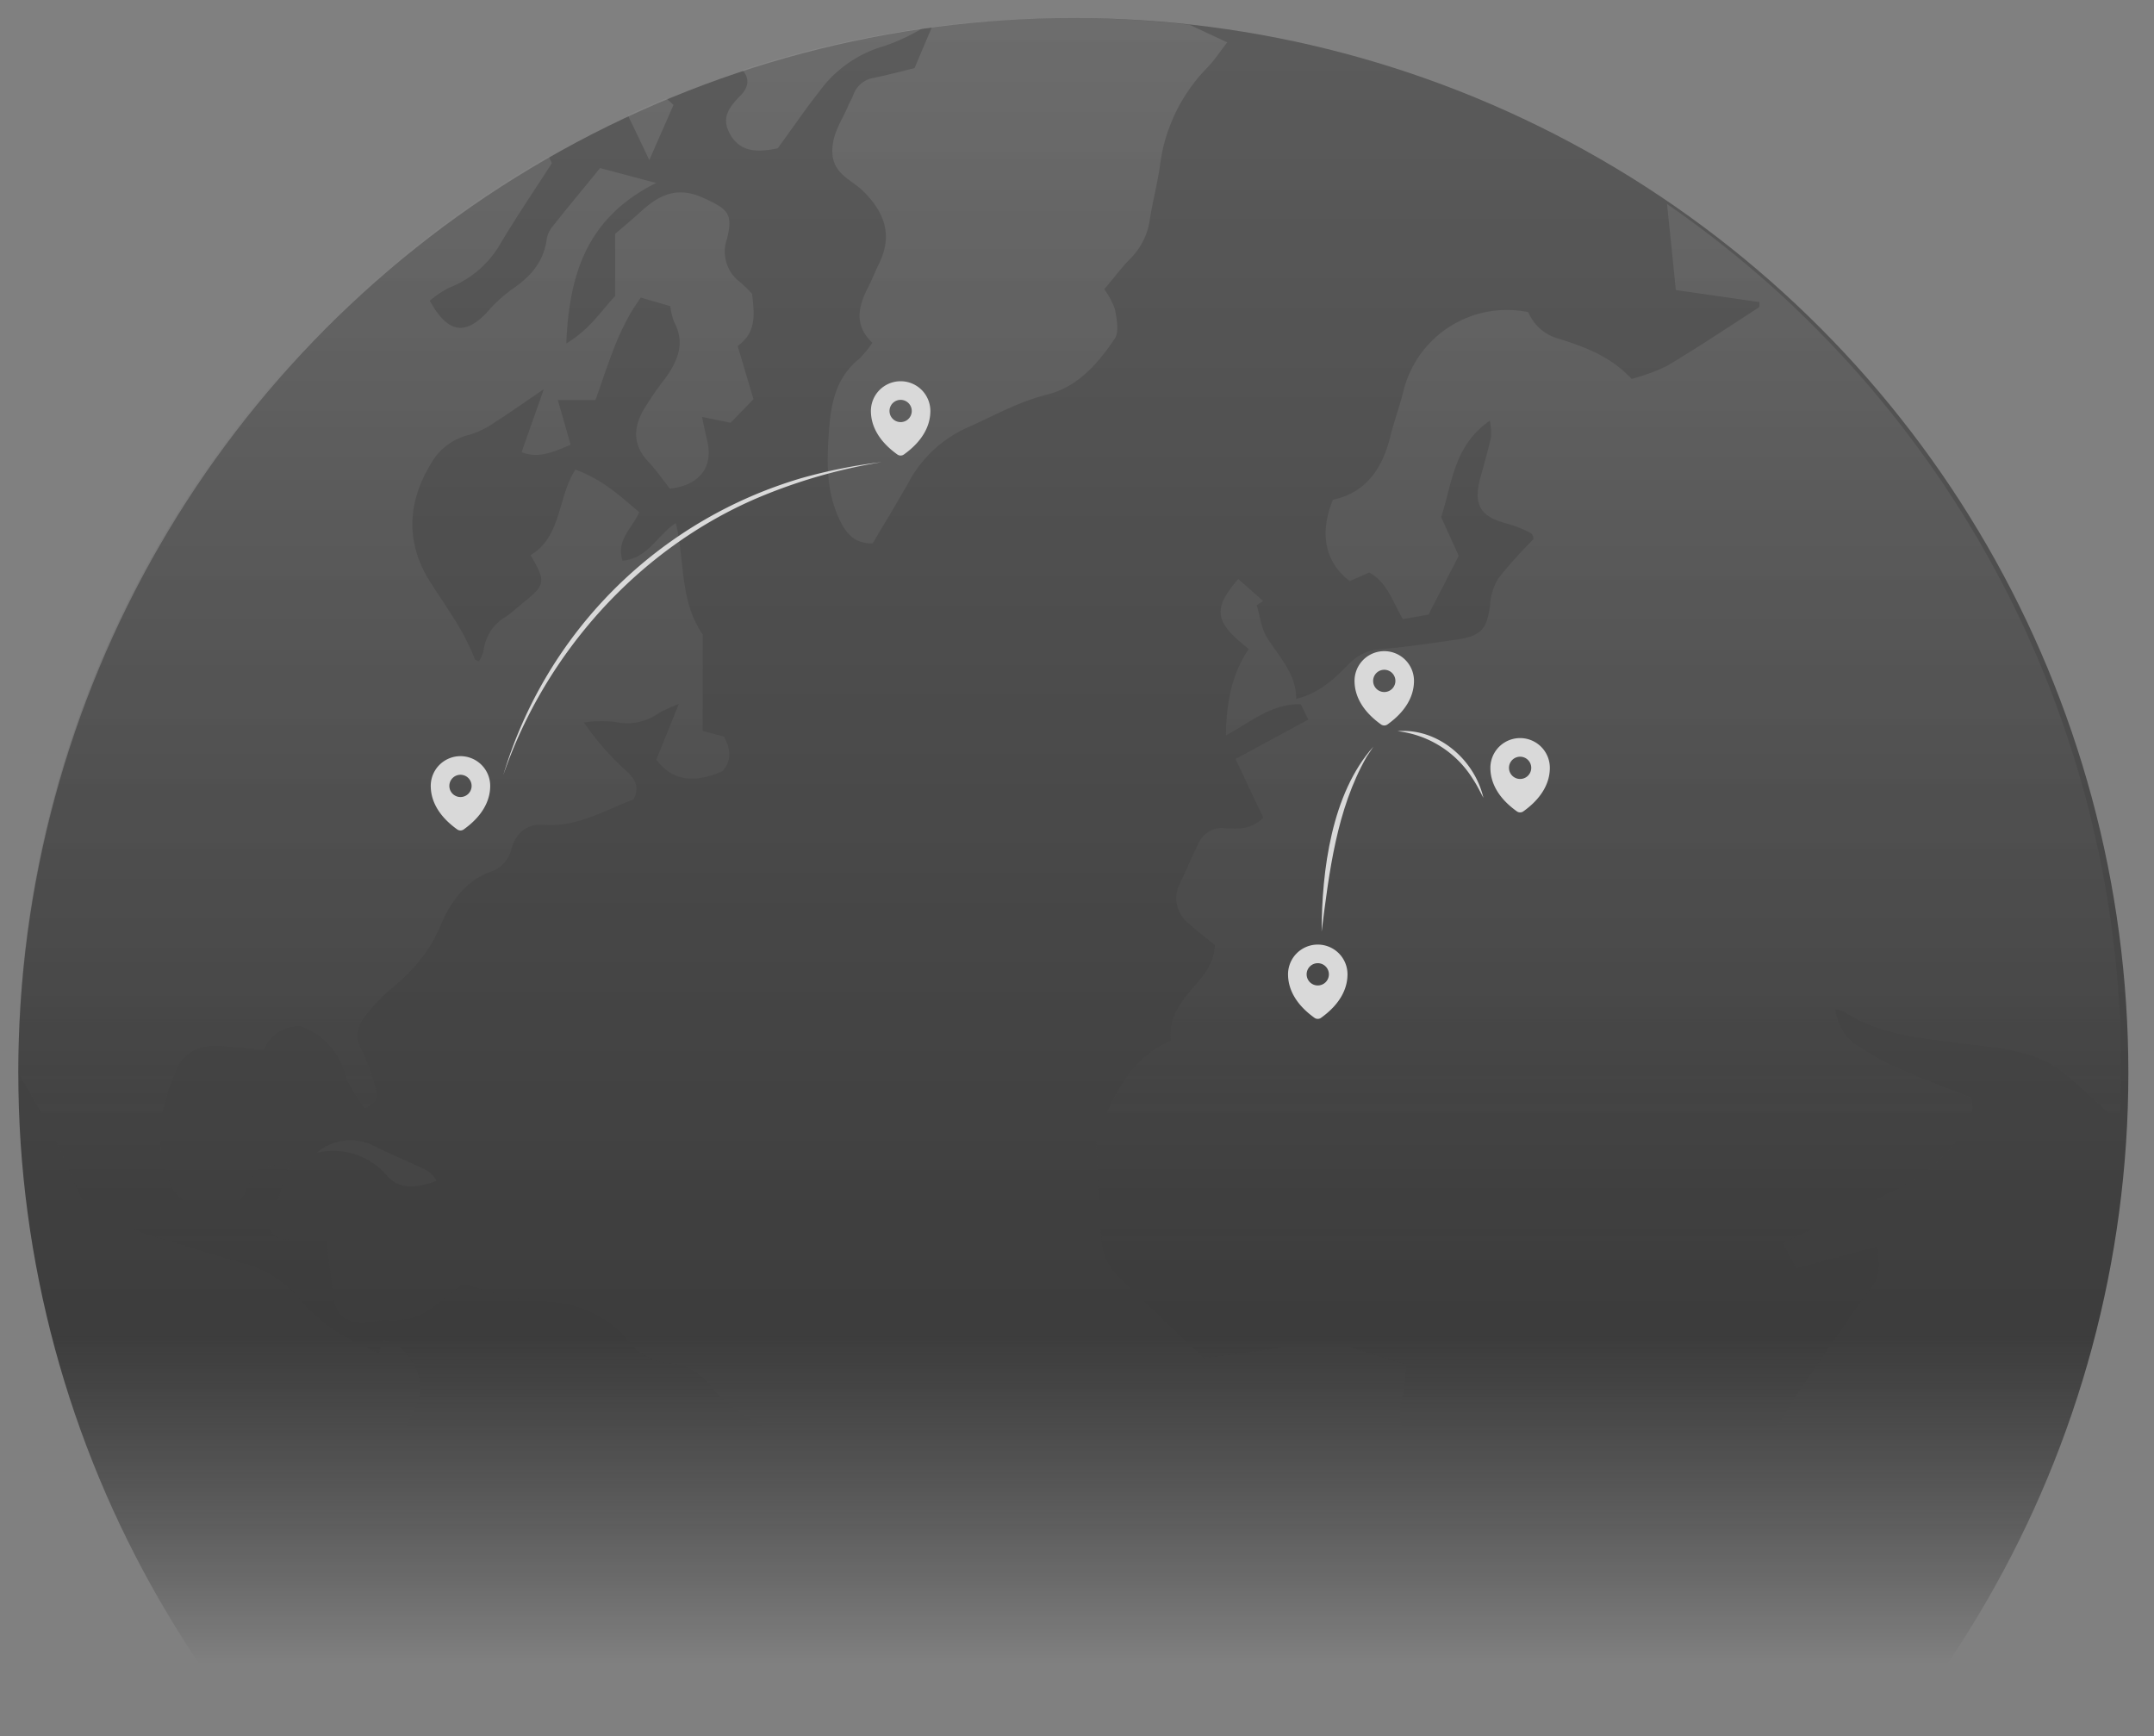 <svg xmlns="http://www.w3.org/2000/svg" xmlns:xlink="http://www.w3.org/1999/xlink" width="294" height="237" viewBox="0 0 294 237"><rect x="0" y="0" width="294" height="237" fill="#808080" stroke="none"/><defs><clipPath id="a"><rect width="294" height="237" transform="translate(1037.5 2258)" fill="#fff" stroke="#707070" stroke-width="1"/></clipPath><linearGradient id="b" x1="0.5" x2="0.5" y2="0.783" gradientUnits="objectBoundingBox"><stop offset="0" stop-color="#4b4b4b"/><stop offset="0.799" stop-color="#1f1f1f"/><stop offset="1" stop-opacity="0"/></linearGradient><linearGradient id="c" x1="0.5" x2="0.5" y2="0.683" gradientUnits="objectBoundingBox"><stop offset="0" stop-color="#a0a0a0"/><stop offset="0.683" stop-color="#3e3e3e"/><stop offset="1" stop-opacity="0"/></linearGradient></defs><g transform="translate(-1037.5 -2258)" clip-path="url(#a)"><g transform="translate(197.15 -1382.262)" opacity="0.698"><circle cx="144" cy="144" r="144" transform="translate(842.85 3642.721)" fill="url(#b)"/><g transform="translate(842.85 3642.721)" opacity="0.3"><path d="M849.9,1327.072c-2.426.8-4.755,1.406-6.686-.654a9.731,9.731,0,0,0-9.626-3.215,6.984,6.984,0,0,1,7.915-.849c2.249,1.124,4.584,2.072,6.851,3.16A3.72,3.72,0,0,1,849.9,1327.072Z" transform="translate(-792.825 -1168.328)" fill="#3e3e3e"/><path d="M767.11,1222.3c.03.636.067,1.271.116,1.907.153-.123.306-.239.458-.354C767.489,1223.341,767.3,1222.822,767.11,1222.3Zm88.216-140.476q-2.649,1.1-5.244,2.31c.929,1.937,1.809,3.789,2.934,6.142,1.277-2.909,2.261-5.158,3.3-7.536C855.973,1082.431,855.649,1082.131,855.325,1081.826Zm10.384-3.85c1.149,1.29.721,2.494-.226,3.466-1.5,1.54-2.744,3.007-1.449,5.3,1.277,2.261,3.294,2.438,5.531,2.109.3-.043.6-.11.984-.183,1.87-2.573,3.7-5.256,5.7-7.8a16.557,16.557,0,0,1,8.813-6.154,26.587,26.587,0,0,0,5.213-2.426A142.436,142.436,0,0,0,865.709,1077.975Zm21.22,194.589a55.676,55.676,0,0,0-6.588-3.771c-3.068-1.564-6.2-3.007-9.3-4.492-3.673-1.76-7.187-3.673-9.852-6.937a7.863,7.863,0,0,0-5.788-2.885,7.759,7.759,0,0,1-4.908-2.628c-3.313-4.132-7.352-5.788-12.608-5.886-3.355-.061-6.692-1.406-10.384-2.249-1.064.813-2.457,1.962-3.936,2.995a8.938,8.938,0,0,1-6.252,1.913,5.67,5.67,0,0,0-1.8.177c-3.484.727-5.336-.6-5.739-4.125-.25-2.206-.532-4.406-.849-7.053-1.687,0-3.27.031-4.853-.006-2.824-.067-3.453-1.265-2.335-3.918.837-1.992,1.412-4.095,2.31-6.759-1.968.458-3.2.746-4.566,1.063a21.1,21.1,0,0,0-1.424,2.61,3.9,3.9,0,0,1-4.553,2.683c-2.347-.269-4.62-.678-5.8-3.178-2.561-5.44-1.345-10.72.831-15.842.941-2.219,3.129-3.147,5.549-3.062,2.017.073,4.034.348,6.319.556a5.13,5.13,0,0,1,5.018-3.258,9.736,9.736,0,0,1,6.167,6.808c.446,1.571,1.662,2.927,2.548,4.413,1.626-.605,1.888-1.607,1.528-2.781a31.243,31.243,0,0,0-1.846-5.115,3.854,3.854,0,0,1,.257-4.523,23.556,23.556,0,0,1,3.282-3.557c2.928-2.42,5.494-5.054,7-8.648,1.485-3.52,3.471-6.57,7.475-7.872a4.5,4.5,0,0,0,2.335-2.817c.654-2.4,2.237-3.569,4.394-3.4,4.645.354,8.361-2.017,12.309-3.484.8-1.675.245-2.738-.947-3.838a39.034,39.034,0,0,1-5.843-6.656,16.5,16.5,0,0,1,4.278-.073,7.423,7.423,0,0,0,6.008-1.247,25.62,25.62,0,0,1,2.665-1.192c-1.167,2.891-2.084,5.158-3.062,7.584,2.335,3.141,5.488,3.123,9.015,1.589,1.32-1.454,1.137-3.056.232-4.731l-2.909-.788v-13.14c-3.221-4.669-2.408-10.115-3.679-15.218-2.536,1.644-3.789,4.81-7.261,5.128-.917-2.836,1.3-4.382,2.267-6.619-2.524-2.12-4.987-4.467-8.709-5.812-2.457,3.844-1.87,9.174-6.118,11.667,2.133,3.7,2.06,4.034-1.069,6.558-.788.642-1.54,1.338-2.377,1.907a6.184,6.184,0,0,0-2.989,4.682,4.684,4.684,0,0,1-.629,1.363c-.244-.141-.507-.2-.556-.33-1.442-3.82-3.881-7.041-6.044-10.451-3.355-5.28-3.227-10.7-.024-16.055a8.213,8.213,0,0,1,5.391-4.107,12.016,12.016,0,0,0,3.5-1.748c2.047-1.3,4.028-2.707,6.607-4.468-1.124,3.19-2.054,5.812-3.037,8.605,2.4.948,4.437-.1,6.7-1-.574-2.011-1.118-3.912-1.754-6.124h5.134c1.748-4.8,3.068-9.705,6.191-13.983,1.528.446,2.775.807,4.034,1.173a8.788,8.788,0,0,0,.5,2.121c1.589,2.964.483,5.427-1.271,7.829a43.47,43.47,0,0,0-2.921,4.266c-1.375,2.42-1.424,4.786.654,6.979,1.106,1.167,2.023,2.512,2.976,3.71,4.089-.452,5.989-3,5.079-6.606-.232-.941-.422-1.895-.7-3.184,1.528.311,2.665.544,3.905.8,1.008-1.039,1.992-2.041,3.129-3.215-.7-2.341-1.406-4.736-2.157-7.261,2.683-1.907,2.231-4.559,1.962-7.114a20.978,20.978,0,0,0-1.577-1.564,5.18,5.18,0,0,1-1.864-5.892c.892-3.551.092-4.132-3.2-5.641-3.52-1.613-6-.464-8.477,1.809-1.192,1.1-2.451,2.127-3.575,3.1v8.507c-1.8,1.846-3.453,4.547-6.662,6.436.379-9.443,2.817-17.2,12.26-21.892-3.044-.813-5.372-1.43-7.652-2.035-2.292,2.805-4.492,5.458-6.631,8.159a3.58,3.58,0,0,0-.666,1.644c-.44,3.05-2.255,5.067-4.712,6.735a19.875,19.875,0,0,0-3.349,3.068c-3.044,3.294-5.427,2.958-7.884-1.5a14.263,14.263,0,0,1,2.561-1.748,13.81,13.81,0,0,0,7.035-5.965c2.218-3.746,4.681-7.353,7.071-11.062-.159-.33-.312-.636-.464-.953a143.438,143.438,0,0,0-72.35,124.641c0,.189,0,.379.006.568a112.6,112.6,0,0,1,8.544,17.112,31.827,31.827,0,0,0,11.355,5.55c3.594,1.051,7.157,2.194,10.75,3.233a14.139,14.139,0,0,1,7.56,4.749c2.781,3.514,6.576,5.623,10.97,7.53.275-.745.477-1.3.678-1.852,3.343.917,5.77,4.889,4.743,8.14a18.84,18.84,0,0,1-2.335,4.566,5.093,5.093,0,0,0-.978,3.942,31.531,31.531,0,0,1,.489,6.063c-.061,2.3,1.125,3.71,2.659,5.158a20.117,20.117,0,0,1,3.447,4.168c1.95,3.251,4.908,5.36,7.9,7.474a8.293,8.293,0,0,0,1.253.862c6.509,3.025,9.828,8.306,11.355,15.175a59.943,59.943,0,0,0,5.794,15.609,9.78,9.78,0,0,1,.7,4.4,9.34,9.34,0,0,0,1.987,5.91,8.877,8.877,0,0,1,1.632,3.844,10.424,10.424,0,0,0,2.964,5.525c.483.513,1.277,1.051,1.3,1.607a12.478,12.478,0,0,0,1.986,5.665q5.354,1.944,10.9,3.459c-.281-1.259-.575-2.555-.88-3.918-.794-.605-1.748-1.338-2.946-2.261.263-1.424.477-2.9.813-4.351.776-3.337,1.669-6.65,2.4-9.993.5-2.286.8-4.608-.709-6.827,1.344-.947,2.555-1.8,3.7-2.61.306-2.157.666-4.15.85-6.154a17.056,17.056,0,0,1,7.261-12.468c2.182-1.638,2.768-3.673,3.037-6.234.611-5.94,1.534-11.851,2.341-17.773a7.566,7.566,0,0,1,.361-1.467C889.8,1275.84,889.508,1274.379,886.929,1272.564ZM926.746,1071.8a145.2,145.2,0,0,0-35.148.3c-.9,2.108-1.6,3.765-2.377,5.617-1.76.428-3.6.923-5.47,1.314a3.57,3.57,0,0,0-2.9,2.371c-.171.477-.465.9-.654,1.369-.868,2.121-2.316,3.96-2.2,6.515.135,2.927,2.64,3.673,4.217,5.231,2.9,2.873,4.064,5.983,2.17,9.852-.538,1.094-.972,2.231-1.522,3.306-1.345,2.622-1.913,5.171.593,7.536a14.291,14.291,0,0,1-1.8,2.194c-3.526,2.848-3.948,6.851-4.193,10.934-.22,3.563-.177,7.12,1.277,10.469.862,2,1.956,3.832,4.761,3.789,1.62-2.75,3.306-5.5,4.889-8.312a17.013,17.013,0,0,1,8.073-7.517c3.594-1.607,7-3.526,10.9-4.5,4.119-1.027,6.9-4.235,9.186-7.621.623-.935.269-2.683.024-3.991a10.341,10.341,0,0,0-1.467-2.75c1.271-1.491,2.426-3.05,3.783-4.4a9.434,9.434,0,0,0,2.475-5.39c.434-2.494,1.069-4.957,1.406-7.462a23.157,23.157,0,0,1,6.491-13.091c.9-.941,1.62-2.06,2.634-3.361C930.12,1073.373,928.451,1072.591,926.746,1071.8Zm65.181,24.471q.6,5.858,1.2,11.74c4.052.581,7.737,1.112,11.423,1.644-.043.361.006.66-.092.728-4.162,2.689-8.287,5.439-12.535,7.982a27.267,27.267,0,0,1-4.834,1.772c-2.811-3.031-6.326-4.352-9.9-5.47a6.232,6.232,0,0,1-4.2-3.637,14.536,14.536,0,0,0-17.082,10.928c-.531,2.054-1.253,4.065-1.772,6.118-1.094,4.345-3.325,7.615-7.811,8.562-1.9,4.62-1.051,8.63,2.3,11.1.843-.366,1.748-.764,2.659-1.161,2.512,1.363,3.154,3.96,4.59,6.356,1.149-.2,2.4-.422,3.49-.617,1.418-2.757,2.714-5.268,4.131-8.025-.721-1.583-1.51-3.318-2.408-5.292,1.5-4.413,1.632-9.668,6.65-13.158a9.092,9.092,0,0,1,.165,2.237c-.422,1.87-.959,3.722-1.461,5.574-.99,3.655-.006,5.293,3.618,6.234a15.6,15.6,0,0,1,3.288,1.314c.324.171.367.868.348.819a64.7,64.7,0,0,0-4.749,5.274,8.087,8.087,0,0,0-1.167,3.679c-.409,3.276-1.161,4.235-4.437,4.724-3.508.52-7.022,1.027-10.555,1.339a6.394,6.394,0,0,0-4.272,2.01c-1.992,2.017-4.027,4-7.2,4.767-.006-3.465-2.359-5.745-4.015-8.416-.783-1.259-.941-2.9-1.381-4.37.293-.189.581-.379.874-.568-1.125-1-2.255-1.992-3.4-3-3.52,4.144-3.282,5.824,1.436,9.559-2.286,3.368-3.068,7.248-3.117,11.8,3.392-1.833,6.2-4.351,10.212-4.26.251.5.544,1.088,1.033,2.09-3.392,1.834-6.65,3.6-9.932,5.372,1.271,2.689,2.549,5.384,3.8,8.012-1.7,1.662-3.471,1.534-5.158,1.442a3.484,3.484,0,0,0-3.7,2.066c-.868,1.821-1.681,3.673-2.53,5.506a4.324,4.324,0,0,0,1.265,5.47c1.118,1.015,2.31,1.937,3.484,2.915-.043,2.524-1.552,4.211-3.007,5.867-1.785,2.041-3.276,4.156-2.988,7.187-5.556,2.286-7.566,7.4-9.938,12.217a1.955,1.955,0,0,0-.275.868c.251,5.067.355,10.145.892,15.181a7.947,7.947,0,0,0,2.426,4.131c3.569,3.612,7.316,7.041,11.417,10.94,4.468-.6,9.271-1.253,14.075-1.913a7.7,7.7,0,0,1,1.174-.269c4.3.116,8.122,1.919,12.339,2.989a23.608,23.608,0,0,1-.458,4.266,8.34,8.34,0,0,0,.691,6.454c1.387,2.812,2.591,5.721,3.881,8.581a12.6,12.6,0,0,1,.77,8.893c-.3,1.07-.465,2.176-.7,3.264a16.132,16.132,0,0,0,.746,9.473c2.567,6.8,4.657,13.788,6.863,20.725.929,2.921,1.583,3.71,4.51,3.025,4.364-1.027,8.685-2.652,11.5-6.313,3.141-4.083,6.613-8.245,8.4-12.957,2.206-5.818,5.727-10.647,8.954-15.744a8.716,8.716,0,0,0,.807-7.028,10.057,10.057,0,0,1,.929-7.634c2.206-3.875,4.437-7.743,6.888-11.465,3.178-4.822,6.533-9.534,9.907-14.228,1.149-1.6.807-3.215.667-5.372-3.765,1.015-7.3,1.968-11.062,2.976-.666-1.2-1.222-2.188-1.931-3.453,1.051-.471,1.76-.776,2.457-1.106,5.293-2.518,10.726-4.8,15.823-7.67,2.383-1.338,4.272-3.685,6.105-5.812a5.6,5.6,0,0,0,1.393-5.262c-3.184-1.265-6.5-2.493-9.724-3.9a37.163,37.163,0,0,1-5.323-2.909,6.813,6.813,0,0,1-3.5-5.256,5.444,5.444,0,0,1,1.259.373c4.853,3.19,10.426,3.563,15.963,4.309,4.871.654,10.036.788,14.094,4.125a89.464,89.464,0,0,1,7.5,7.022q.2-3.786.2-7.627A143.346,143.346,0,0,0,991.927,1096.274Z" transform="translate(-766.89 -1070.88)" fill="url(#c)"/></g><path d="M10.115,4.057A4.057,4.057,0,1,0,2,4.057c0,.076,0,.147.005.223.066,1.8,1.009,3.865,3.616,5.726a.763.763,0,0,0,.872,0C9.1,8.145,10.044,6.081,10.11,4.28c.005-.076.005-.147.005-.223ZM7.133,5.133a1.519,1.519,0,1,0-1.076.446,1.519,1.519,0,0,0,1.076-.446Z" transform="translate(897.143 3743.478)" fill="#fff" fill-rule="evenodd"/><path d="M10.115,4.057A4.057,4.057,0,1,0,2,4.057c0,.076,0,.147.005.223.066,1.8,1.009,3.865,3.616,5.726a.763.763,0,0,0,.872,0C9.1,8.145,10.044,6.081,10.11,4.28c.005-.076.005-.147.005-.223ZM7.133,5.133a1.519,1.519,0,1,0-1.076.446,1.519,1.519,0,0,0,1.076-.446Z" transform="translate(1014.155 3769.197)" fill="#fff" fill-rule="evenodd"/><path d="M10.115,4.057A4.057,4.057,0,1,0,2,4.057c0,.076,0,.147.005.223.066,1.8,1.009,3.865,3.616,5.726a.763.763,0,0,0,.872,0C9.1,8.145,10.044,6.081,10.11,4.28c.005-.076.005-.147.005-.223ZM7.133,5.133a1.519,1.519,0,1,0-1.076.446,1.519,1.519,0,0,0,1.076-.446Z" transform="translate(1041.773 3741.012)" fill="#fff" fill-rule="evenodd"/><path d="M10.115,4.057A4.057,4.057,0,1,0,2,4.057c0,.076,0,.147.005.223.066,1.8,1.009,3.865,3.616,5.726a.763.763,0,0,0,.872,0C9.1,8.145,10.044,6.081,10.11,4.28c.005-.076.005-.147.005-.223ZM7.133,5.133a1.519,1.519,0,1,0-1.076.446,1.519,1.519,0,0,0,1.076-.446Z" transform="translate(957.22 3692.301)" fill="#fff" fill-rule="evenodd"/><path d="M10.115,4.057A4.057,4.057,0,1,0,2,4.057c0,.076,0,.147.005.223.066,1.8,1.009,3.865,3.616,5.726a.763.763,0,0,0,.872,0C9.1,8.145,10.044,6.081,10.11,4.28c.005-.076.005-.147.005-.223ZM7.133,5.133a1.519,1.519,0,1,0-1.076.446,1.519,1.519,0,0,0,1.076-.446Z" transform="translate(1023.231 3729.145)" fill="#fff" fill-rule="evenodd"/><path d="M0,.034c5.513-.461,10.511,3.859,11.729,9.1-.453-.846-.9-1.779-1.441-2.576A13.991,13.991,0,0,0,0,.034" transform="translate(1031.09 3740.031)" fill="#fff"/><path d="M0,25.246C.019,16.924,1.344,6.423,7.065,0Q6.61.7,6.143,1.383C2.03,8.605,1.031,17.12,0,25.246" transform="translate(1020.739 3742.178)" fill="#fff"/><path d="M0,44.528A60.232,60.232,0,0,1,39.373,2.537,71.929,71.929,0,0,1,50.156,0,74.256,74.256,0,0,0,33.4,5.469C17.392,12.98,5.138,27.669,0,44.528" transform="matrix(0.999, 0.035, -0.035, 0.999, 910.599, 3701.583)" fill="#fff"/></g></g></svg>